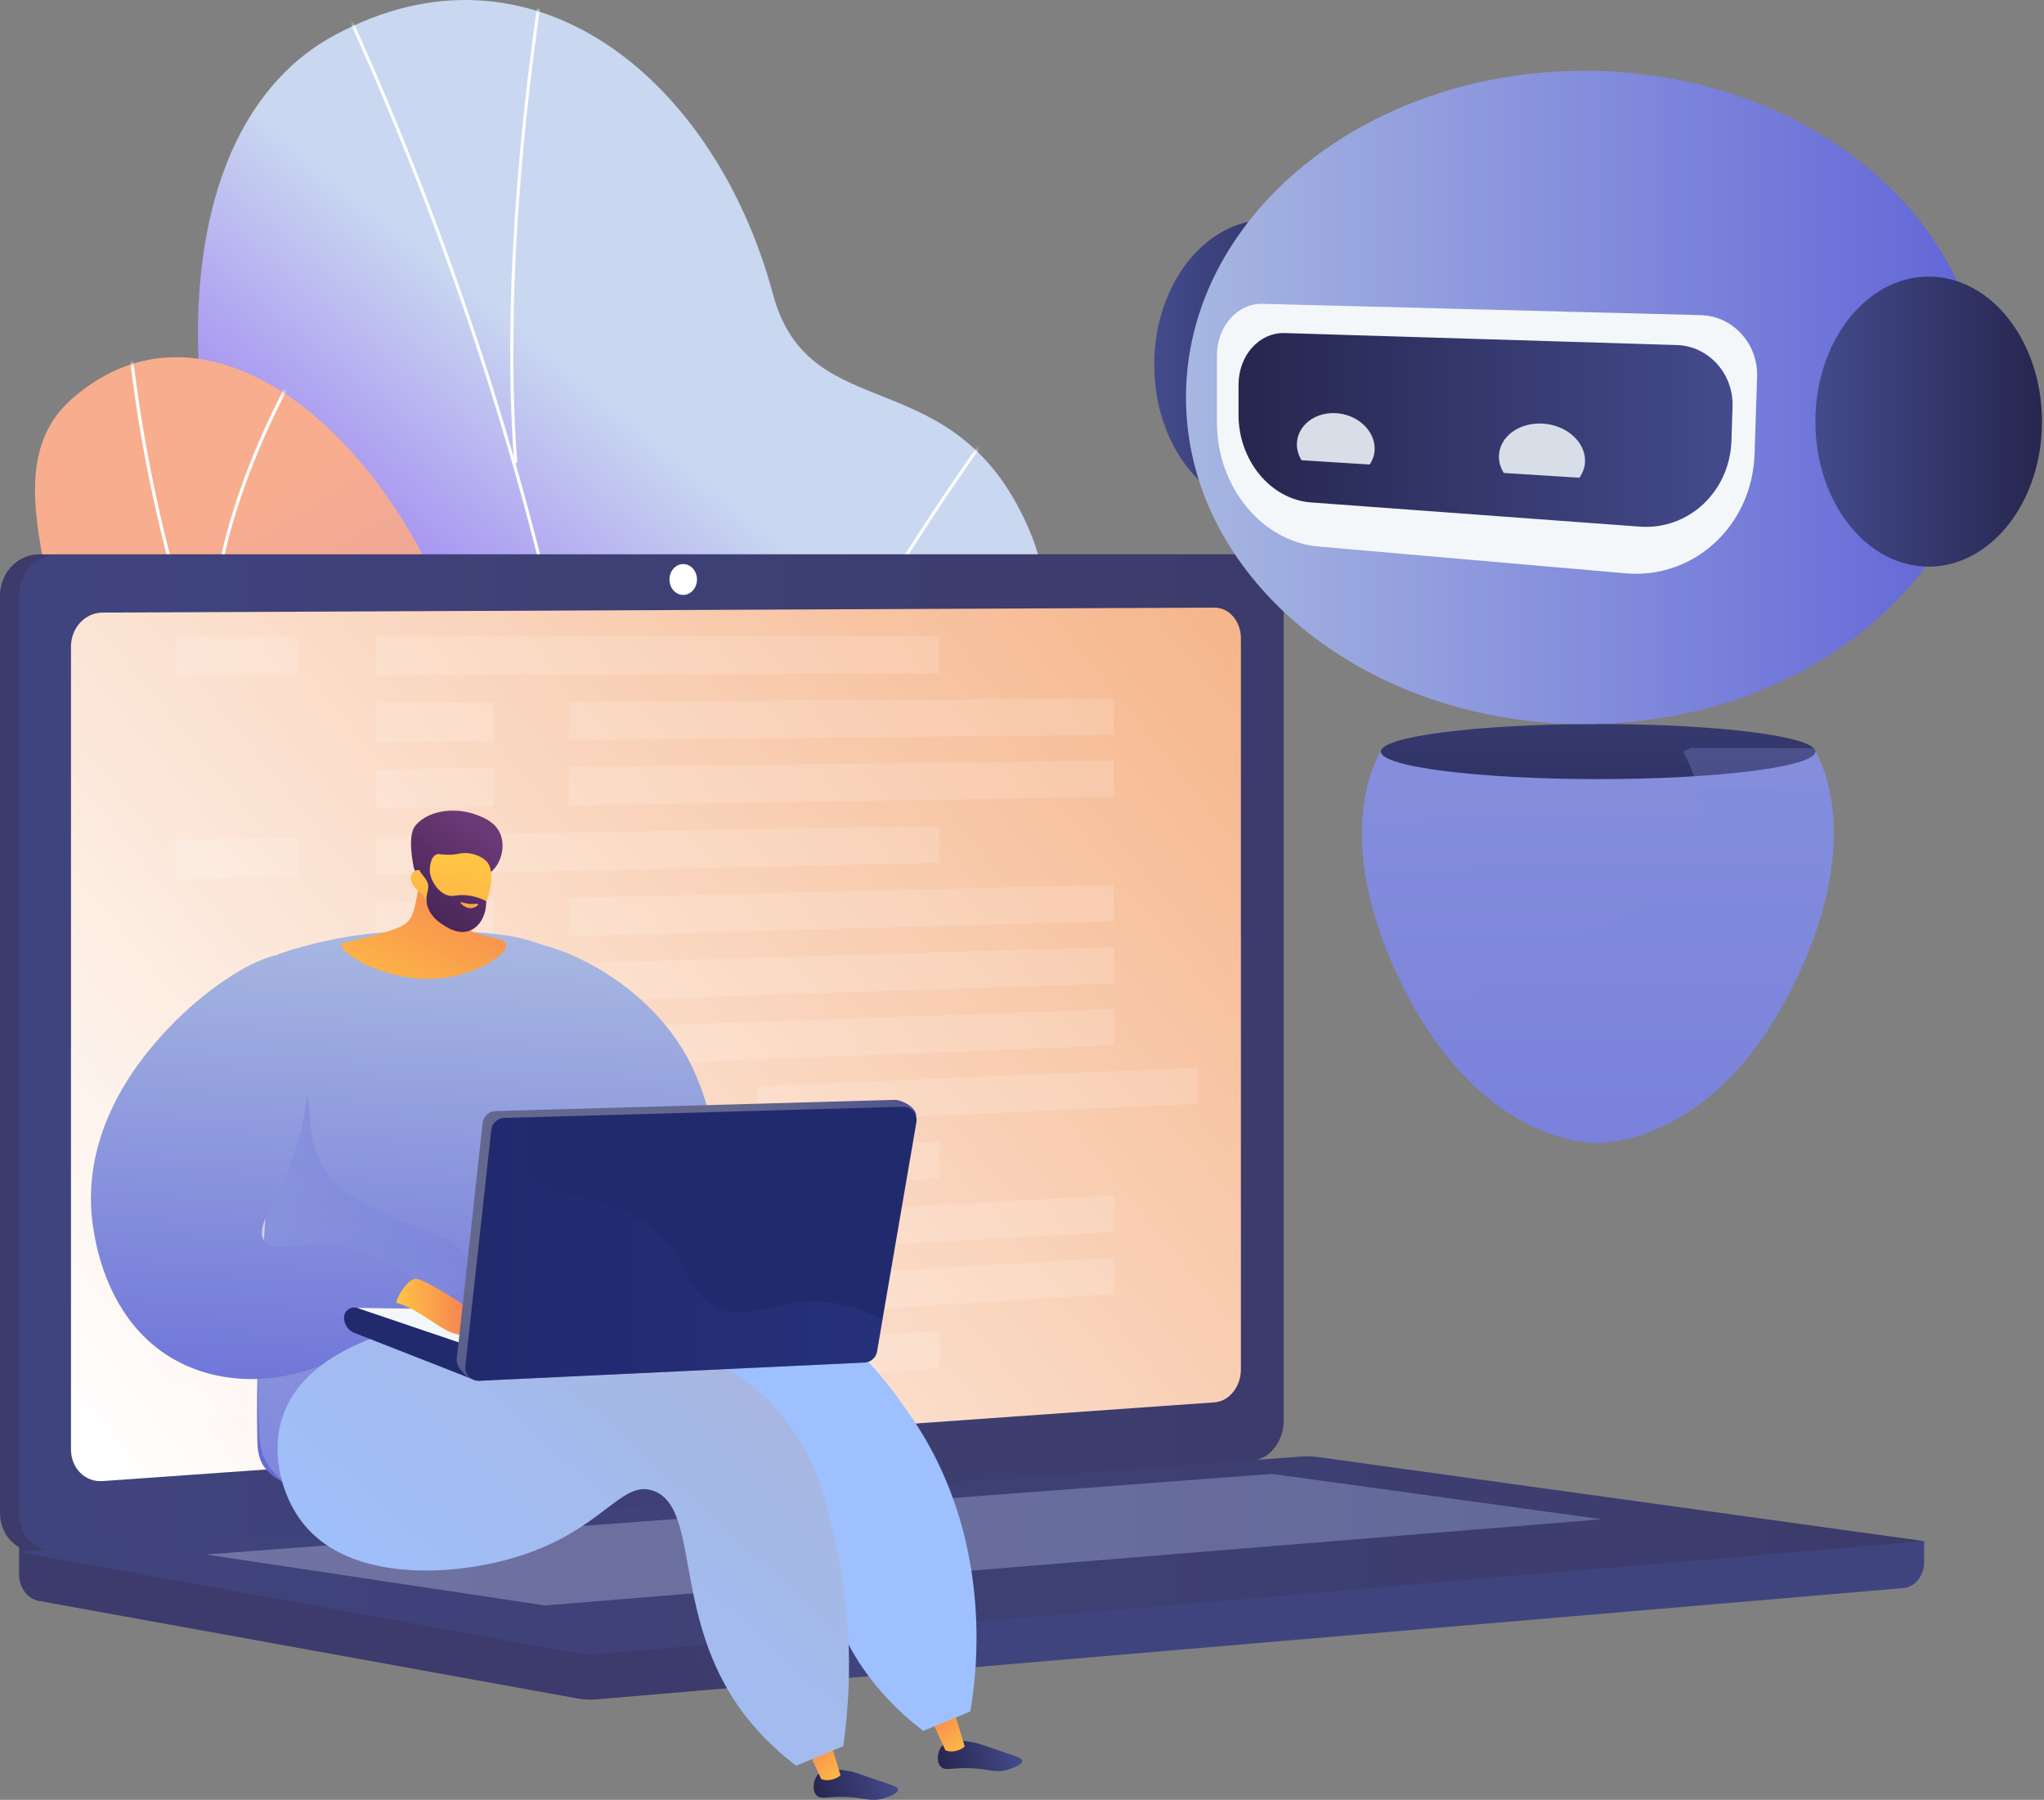 <svg xmlns="http://www.w3.org/2000/svg" width="376" height="331" fill="none"><rect width="100%" height="100%" fill="#808080" stroke="none"/><path fill="url(#a)" d="M80.578 273.798c-3.141 5.206-8.615 12.276-14.54 20.474l98.902 14.32c-11.063-30.118-26.659-61.748-3.366-114.045 10.931-24.542 39.984-67.69 28.025-96.465-13.623-32.783-40.576-18.627-47.415-44.007-10.689-39.67-44.456-67.265-80.732-47.55-35.803 19.457-34.601 90.55 12.574 168.324 27.525 59.629 22.954 71.76 6.552 98.949Z"/><mask id="b" width="157" height="309" x="36" y="0" maskUnits="userSpaceOnUse" style="mask-type:luminance"><path fill="#fff" d="M80.578 273.798c-3.141 5.206-8.615 12.276-14.54 20.474l98.902 14.32c-11.063-30.118-26.659-61.748-3.366-114.045 10.931-24.542 39.984-67.69 28.025-96.465-13.623-32.783-40.576-18.627-47.415-44.007-10.689-39.67-44.456-67.265-80.732-47.55-35.803 19.457-34.601 90.55 12.574 168.324 27.525 59.629 22.954 71.76 6.552 98.949Z"/></mask><g fill="#FCFDFE" mask="url(#b)"><path d="M117.999 295.945c.714-12.989.729-25.276.745-38.285l.006-4.337c-.378-6.265-.581-12.452-.777-18.435-.443-13.511-.862-26.273-3.149-39.821a46.42 46.42 0 0 1-.052-2.374c-.015-2.907-.031-5.912-1.718-8.786l-.039-.12c-6.797-71.655-28.49-143.109-64.474-212.375l.514-.267c36.008 69.311 57.72 140.816 64.531 212.524 1.734 2.992 1.751 6.194 1.765 9.021.004.807.008 1.569.049 2.313 2.289 13.554 2.708 26.335 3.152 39.866.196 5.979.399 12.162.777 18.437l-.006 4.355c-.015 13.016-.031 25.311-.746 38.316l-.578-.032Z"/><path d="M117.332 232.404c-.635-33.887 17.239-74.141 32.345-101.943 16.359-30.108 33.085-52.503 33.252-52.725l.464.347c-.167.223-16.872 22.59-33.211 52.662-15.071 27.738-32.903 67.89-32.27 101.648l-.58.011ZM94.572 85.129c-2.678-35.922 2.83-74.242 4.64-86.834.347-2.408.575-4 .565-4.309l.58-.02c.011.347-.167 1.603-.57 4.412-1.809 12.577-7.31 50.849-4.637 86.708l-.578.043ZM107.493 142.57c-12.122-30.948-75.496-58.387-76.134-58.661l.228-.533c.64.274 64.236 27.812 76.446 58.983l-.54.211Z"/></g><path fill="url(#c)" d="M89.335 145.527c.538 45.912 22.682 30.784 43.102 35.315 23.566 34.097 25.786 65.733-9.4 93.053l-39.206-5.867c-14.547-.675-31.617-5.121-30.654-24.491 1.09-21.908 6.27-35.822-18.457-46.581S-.63 166.565 9.384 144.235c10.537-23.498-14.179-55.174 3.884-70.918 31.474-27.434 75.506 24.401 76.067 72.21Z"/><mask id="d" width="145" height="209" x="5" y="65" maskUnits="userSpaceOnUse" style="mask-type:luminance"><path fill="#fff" d="M89.335 145.527c.538 45.912 22.682 30.784 43.102 35.315 23.566 34.097 25.786 65.733-9.4 93.053l-39.206-5.867c-14.547-.675-31.617-5.121-30.654-24.491 1.09-21.908 6.27-35.822-18.457-46.581S-.63 166.565 9.384 144.235c10.537-23.498-14.179-55.174 3.884-70.918 31.474-27.434 75.506 24.401 76.067 72.21Z"/></mask><g fill="#FCFDFE" mask="url(#d)"><path d="M99.068 227.69a300.48 300.48 0 0 1-42.153-59.147c-11.701-21.523-20.62-44.225-26.509-67.475-3.376-13.332-5.76-26.915-7.084-40.372l.59-.058c1.322 13.427 3.7 26.98 7.07 40.284 5.876 23.202 14.776 45.858 26.455 67.338a299.873 299.873 0 0 0 42.069 59.03l-.438.4ZM56.87 252.907l-.27-.528c7.282-3.71 15.872-6.603 25.53-8.598 4.603-.951 9.175-1.579 13.59-1.866l.039.592c-4.388.285-8.933.909-13.508 1.855-9.608 1.985-18.147 4.86-25.382 8.545Z"/><path d="M64.547 181.643C44.302 162.059 1.207 163.849.774 163.872l-.028-.592c.437-.02 43.784-1.826 64.214 17.937l-.412.426ZM39.583 130.532c-6.06-31.243 17.356-67.348 17.593-67.709l.496.326c-.236.36-23.52 36.266-17.506 67.271l-.583.112Z"/></g><path fill="url(#e)" d="M353.95 283.42 3.502 280.34v9.114c0 2.474 1.529 4.577 3.599 4.952l99.096 17.947a13.5 13.5 0 0 0 3.555.168l240.389-20.462c2.146-.183 3.809-2.293 3.809-4.834v-3.805Z"/><path fill="url(#f)" d="M226.774 268.646 7.126 285.319c-3.93.298-7.126-2.872-7.126-7.082V109.578c0-4.21 3.196-7.623 7.126-7.623h219.648c3.238 0 5.856 3.085 5.856 6.891v152.465c0 3.805-2.618 7.089-5.856 7.335Z"/><path fill="url(#g)" d="M230.276 268.646 10.628 285.319c-3.93.298-7.126-2.872-7.126-7.082V109.578c0-4.21 3.196-7.623 7.127-7.623h219.647c3.238 0 5.856 3.085 5.856 6.891v152.465c0 3.805-2.618 7.089-5.856 7.335Z"/><path fill="url(#h)" d="M223.433 257.897 18.855 272.38c-3.199.226-5.798-2.376-5.798-5.813V118.906c0-3.437 2.6-6.235 5.798-6.249l204.578-.909c2.672-.012 4.832 2.516 4.832 5.646v134.493c0 3.131-2.16 5.821-4.832 6.01Z"/><path fill="#fff" d="M128.21 106.569c0 1.567-1.131 2.841-2.527 2.846-1.398.004-2.532-1.266-2.532-2.836 0-1.571 1.134-2.845 2.532-2.846 1.396-.001 2.527 1.268 2.527 2.836Z"/><path fill="url(#i)" d="M239.03 267.89 3.502 285.44l102.695 18.598c1.176.213 2.368.27 3.555.169l244.197-20.787-111.172-15.411a17.722 17.722 0 0 0-3.747-.119Z"/><path fill="url(#j)" d="m37.87 285.881 196.084-14.828 60.686 8.345-194.395 15.85-62.376-9.367Z" opacity=".3"/><g fill="#fff" fill-opacity=".2" opacity=".75"><path d="m54.796 124.252-22.528.078v-7.29h22.528v7.212ZM172.83 123.84l-103.725.362v-7.162H172.83v6.8ZM90.849 136.23l-21.744.205v-7.161l21.744-.13v7.086ZM204.912 135.151l-100.247.948v-7.038l100.247-.598v6.688ZM90.849 148.333l-21.744.336v-7.162l21.744-.259v7.085ZM204.912 146.575l-100.247 1.545v-7.037l100.247-1.196v6.688ZM54.796 161.208l-22.528.481v-7.29l22.528-.403v7.212ZM172.83 158.684l-103.725 2.218v-7.162l103.725-1.856v6.8ZM90.849 172.54l-21.744.595v-7.162l21.744-.518v7.085ZM204.912 169.421l-100.247 2.742v-7.038l100.247-2.391v6.687ZM90.849 184.644l-21.744.724v-7.162l21.744-.648v7.086ZM204.912 180.845l-100.247 3.339v-7.037l100.247-2.99v6.688ZM90.849 196.748l-21.744.853v-7.161l21.744-.778v7.086ZM204.912 192.268l-100.247 3.937v-7.038l100.247-3.587v6.688ZM125.99 207.261l-20.993.95v-7.037l20.993-.876v6.963ZM220.22 202.998l-80.886 3.659v-6.916l80.886-3.377v6.634ZM54.796 222.8l-22.528 1.154v-7.29l22.528-1.075v7.211ZM172.83 216.757l-103.725 5.311v-7.162l103.725-4.949v6.8ZM90.849 233.058l-21.744 1.243v-7.162l21.744-1.167v7.086ZM204.912 226.537l-100.247 5.731v-7.038l100.247-5.38v6.687ZM90.849 245.162l-21.744 1.372v-7.161l21.744-1.297v7.086ZM204.912 237.961l-100.247 6.328v-7.037l100.247-5.979v6.688ZM54.796 259.756l-22.528 1.556v-7.29l22.528-1.478v7.212ZM172.83 251.601l-103.725 7.167v-7.162l103.725-6.804v6.799Z"/></g><path fill="url(#k)" d="M329.468 182.043c-12.794 25.251-30.192 27.933-35.322 28.188v.021s.15.012-.233.004c-.382.008-.233-.004-.233-.004v-.021c-4.664-.21-16.772-2.077-28.254-16.936-2.423-3.135-4.826-6.85-7.055-11.252-14.863-29.331-4.056-44.436-4.056-44.436l39.365-.095v-.004l.233.004.233-.004v.004l16.773.041 22.658.054s10.754 15.105-4.109 44.436Z"/><path fill="url(#l)" d="M293.974 143.281c22.074 0 39.969-2.267 39.969-5.062 0-2.796-17.895-5.063-39.969-5.063s-39.968 2.267-39.968 5.063c0 2.795 17.894 5.062 39.968 5.062Z"/><path fill="url(#m)" d="M329.468 182.043c-12.794 25.251-30.192 27.933-35.322 28.188v.02s.15.013-.233.005c-.382.008-.233-.005-.233-.005v-.02c-4.664-.21-16.772-2.078-28.254-16.937.066-13.682 31.812-22.979 41.73-29.322 12.547-8.022 2.451-25.753 2.451-25.753.486-.23.959-.452 1.432-.666l22.599.053s10.693 15.106-4.17 44.437Z" opacity=".3"/><path fill="url(#n)" d="M233.164 93.747c11.511 0 20.842-11.94 20.842-26.669 0-14.728-9.331-26.668-20.842-26.668s-20.842 11.94-20.842 26.668c0 14.73 9.331 26.669 20.842 26.669Z"/><path fill="url(#o)" d="M364.789 73.086c0 33.177-32.823 60.069-73.311 60.069-6.22 0-12.255-.633-18.022-1.83-31.775-6.579-55.29-30.158-55.29-58.239 0-33.173 32.824-60.07 73.312-60.07 11.375 0 22.144 2.123 31.754 5.912 24.588 9.696 41.557 30.306 41.557 54.158Z"/><path fill="#F4F7FA" d="m242.522 100.506 56.525 4.934c12.496 1.09 23.276-8.685 23.713-21.971l.466-14.178c.201-6.098-4.469-11.185-10.351-11.336l-80.58-2.078c-4.679-.121-8.428 4.132-8.428 9.481v12.445c0 11.676 8.231 21.794 18.655 22.703Z"/><path fill="url(#p)" d="m241.165 92.399 60.483 4.452c8.933.658 16.564-6.403 16.861-15.837l.197-6.261c.19-6.05-4.428-11.119-10.238-11.297l-72.105-2.204c-4.728-.144-8.521 4.105-8.528 9.472l-.007 5.557c-.011 8.377 5.898 15.57 13.337 16.118Z"/><path fill="#D8DEE8" d="M276.624 86.98c-.569-.935-.913-1.968-.895-3.06.061-3.541 3.61-6.24 7.971-6.02 4.411.222 7.959 3.34 7.877 6.955-.025 1.115-.425 2.123-1.053 3.002l-13.9-.876ZM239.407 84.637c-.525-.889-.848-1.871-.843-2.91.017-3.369 3.191-5.946 7.13-5.747 3.982.201 7.215 3.156 7.182 6.591-.011 1.06-.36 2.02-.916 2.856l-12.553-.79Z"/><path fill="url(#q)" d="M354.785 104.206c11.51 0 20.841-11.94 20.841-26.669 0-14.728-9.331-26.668-20.841-26.668-11.511 0-20.842 11.94-20.842 26.668 0 14.73 9.331 26.669 20.842 26.669Z"/><path fill="url(#r)" d="M128.648 221.97c4.942-2.738 3.495-18.281-3.209-29.202-9.518-15.507-30.38-22.91-34.657-18.291-4.377 4.726 8.222 22.469 10.269 25.351 7.424 10.455 21.752 25.381 27.597 22.142Z"/><path fill="url(#s)" d="M173.34 321.029c-.922 1.019-1.133 2.895-.33 3.819.788.909 1.974.228 5.338.328 3.603.108 4.543.959 6.992.283.989-.273 2.736-.936 2.703-1.643-.024-.497-.913-.753-3.884-1.748-4.216-1.413-4.197-1.49-5.093-1.638-2.249-.373-4.507-.747-5.726.599Z"/><path fill="url(#t)" d="m175.649 315.153 1.807 6.011c-.137.322-1.974 1.398-3.55.716l-2.684-5.834 4.427-.893Z"/><path fill="url(#u)" d="M150.491 326.311c-.923 1.019-1.133 2.896-.331 3.82.789.909 1.975.228 5.338.328 3.603.107 4.544.958 6.992.283.989-.274 2.736-.937 2.703-1.643-.023-.497-.913-.753-3.883-1.748-4.217-1.413-4.198-1.49-5.093-1.638-2.249-.373-4.508-.747-5.726.598Z"/><path fill="url(#v)" d="m152.799 320.435 1.807 6.011c-.136.322-1.973 1.398-3.55.717l-2.684-5.834 4.427-.894Z"/><path fill="url(#w)" d="M51.15 175.482c5.733-1.954 14.494-4.225 25.285-4.223 12.15.001 21.907.002 28.645 5.745 16.351 13.936-1.95 47.317 7.425 72.038 1.027 2.707 4.015 11.291 1.416 20.549-.479 1.707-1.465 3.186-3.152 5.689-9.904 14.694-37.725 15.898-50.47 3.158-6.735-6.733-12.79-5.5-12.953-13.183-.639-30.326 4.066-60.575 3.804-89.773Z"/><path fill="url(#x)" d="M58.203 211.983c-2.316-6.341.083-13.6-5.08-16.768-1.893-1.162-4.244-1.654-6.806-1.597.306 22.289.745 44.557 1.287 67.819.179 7.683 1.14 8.063 8.587 14.797 8.63 7.801 23.5 10.348 36.255 7.796-16.705-10.273-28.623-20.915-26.916-30.036 1.988-10.623 21.441-13.76 20.658-21.312-.83-8.005-22.922-6.836-27.985-20.699Z" opacity=".4"/><path fill="url(#y)" d="M56.463 176.167c-5.616-3.791-19.147 5.77-26.647 14.187-3.486 3.911-15.624 17.53-12.608 35.825.491 2.981 2.754 16.92 14.686 23.747 10.683 6.114 25.11 4.541 36.668-4.117l4.739-4.205 4.662-5.039a37.424 37.424 0 0 0-12.423-6.844c-8.882-2.866-14.722 1.386-16.846-1.413-2.616-3.447 5.347-9.868 7.436-24.476.563-3.942 6.606-23.43.333-27.665Z"/><path fill="url(#z)" d="M65.675 271.558c-3.711 12.077 3.16 7.168 17.154.273 14.738-7.261 46.955-17.689 60.837-4.03 10.339 10.173 3.026 26.257 19.022 43.961a51.833 51.833 0 0 0 7.157 6.561l8.648-3.579c1.131-6.605 4.693-32.067-11.332-54.871-3.875-5.513-11.245-16.098-23.857-20.576-34.098-12.106-74.207 21.123-77.63 32.261Z"/><path fill="url(#A)" d="M52.069 260.29c-2.403 6.937-.24 14.909 3.685 19.862 8.715 10.995 28.279 9.839 40.498 5.778 14.869-4.94 18.189-13.937 24.036-11.726 9.086 3.437 2.622 25.81 19.022 43.961a51.833 51.833 0 0 0 7.157 6.561l8.648-3.579c2.177-15.38.586-27.703-1.072-35.575-1.901-9.026-3.605-17.113-9.965-24.912-7.902-9.689-18.227-13.092-24.152-14.96-25.067-7.905-61.615-3.434-67.858 14.59Z"/><path fill="url(#B)" d="m133.344 241.536-67.669-1.01 17.994 8.684 49.848-3.263-.173-4.411Z"/><path fill="url(#C)" d="M63.287 242.323v.001c0 1.266.792 2.397 1.982 2.83l21.623 8.476.098-5.876-21.315-7.229a1.871 1.871 0 0 0-2.388 1.798Z"/><path fill="url(#D)" d="M72.948 239.607c-.416-.092 2.023-4.951 3.937-4.39 1.914.561 11.277 5.987 12.128 8.221l.851 2.234s-4.084.319-6.617-.532c-2.533-.851-6.922-4.78-10.3-5.533Z"/><path fill="url(#E)" d="m88.785 206.521-4.77 43.429c-.164 1.499 1.934 3.732 3.44 3.66l69.973-4.295a2.454 2.454 0 0 0 2.302-2.036l8.782-41.945c.262-1.526-2.482-3.103-4.03-3.06l-73.327 2.062a2.454 2.454 0 0 0-2.37 2.185Z"/><path fill="url(#F)" d="m90.385 207.787-4.77 43.43a2.454 2.454 0 0 0 2.555 2.718l70.857-3.354a2.453 2.453 0 0 0 2.302-2.035l7.239-42.137a2.452 2.452 0 0 0-2.486-2.868l-73.328 2.062a2.453 2.453 0 0 0-2.37 2.184Z"/><path fill="url(#G)" d="M131.992 240.404c-6.187-2.622-4.003-7.623-11.309-13.854-9.638-8.221-19.463-4.656-22.902-11.027-1.07-1.985-1.583-5.072.283-10.07l-5.31.149a2.453 2.453 0 0 0-2.37 2.185l-4.77 43.43a2.454 2.454 0 0 0 2.555 2.718l70.858-3.354a2.454 2.454 0 0 0 2.302-2.035l.999-5.815c-2.15-1.196-4.719-2.284-7.717-2.892-10.395-2.109-15.495 3.584-22.619.565Z" opacity=".3"/><path fill="url(#H)" d="M77.57 154.66c.038 4.504-.465 8.076-.94 10.522-.545 2.803-.937 3.527-1.438 4.115-.754.885-1.896 1.626-8.35 3.227-3.513.87-3.964.847-4.042 1.195-.379 1.701 9.199 7.496 19.094 6.099 6.055-.855 11.565-4.309 11.227-6.124-.34-1.826-6.39-.846-8.192-4.149-1.254-2.298.152-5.561 1.813-8.262-1.61-3.016-7.563-3.608-9.172-6.623Z"/><path fill="url(#I)" d="M90.278 160.387c1.861-1.477 2.782-4.662 1.716-7.104-.917-2.102-3.01-2.913-4.263-3.399-3.631-1.407-8.762-1.075-11.303 1.943-1.505 1.789-.504 6.58-.373 7.429.149.96.749 1.432 1.205 2.247a347.793 347.793 0 0 1 3.21 5.905c.356-.664.847-1.475 1.512-2.318.255-.325 1.272-1.589 2.555-2.522 2.571-1.872 3.976-.781 5.74-2.181Z"/><path fill="url(#J)" d="M77.832 164.562s1.41 4.679 6.393 5.636c4.462.857 7.667-8.815 5.409-11.633-.754-.939-2.551-1.716-4.185-1.686-.965.018-1.367.312-2.944.31-1.454-.001-1.8-.252-2.301-.013-.627.299-1.28 1.262-1.17 4.362-.617-1.065-1.537-1.652-2.337-1.502a1.56 1.56 0 0 0-.732.417c-.907.964-.254 2.667 1.867 4.109Z"/><path fill="url(#K)" d="M80.158 156.535c.17.213-.682.834-1.02 1.938-.66 2.145.858 5.32 3.04 6.124 1.29.475 1.862-.228 4.11.111 1.393.209 2.476.676 3.145 1.015.068 2.558-1.196 4.761-3.073 5.448-2.02.738-4.02-.55-4.855-1.089-.56-.36-2.352-1.51-2.908-3.574-.58-2.151.761-3.007-.133-4.592-.451-.8-1.19-1.288-1.657-2.73a6.28 6.28 0 0 1-.228-.95c1.444-.904 3.333-2.009 3.58-1.701Z"/><path fill="url(#L)" d="M87.611 166.191s-1.077.248-2.69-.27c-.078-.026-.172-.025-.193.013-.078.146.79 1.116 1.83 1.096.737-.015 1.441-.526 1.392-.715-.021-.08-.179-.112-.339-.124Z"/><defs><linearGradient id="a" x1="152.747" x2="-44.996" y1="106.706" y2="349.221" gradientUnits="userSpaceOnUse"><stop stop-color="#C9D7F0"/><stop offset=".199" stop-color="#9B7BF2"/><stop offset=".996" stop-color="#6165D7"/></linearGradient><linearGradient id="c" x1="24.428" x2="173.165" y1="103.422" y2="348.282" gradientUnits="userSpaceOnUse"><stop offset=".004" stop-color="#F8AD8E"/><stop offset="1" stop-color="#9571F6"/></linearGradient><linearGradient id="e" x1="151.523" x2="126.902" y1="296.918" y2="307.259" gradientUnits="userSpaceOnUse"><stop stop-color="#40447E"/><stop offset=".996" stop-color="#3C3B6B"/></linearGradient><linearGradient id="f" x1="111.464" x2="85.937" y1="187.466" y2="198.188" gradientUnits="userSpaceOnUse"><stop stop-color="#40447E"/><stop offset=".996" stop-color="#3C3B6B"/></linearGradient><linearGradient id="g" x1="3.502" x2="236.132" y1="193.647" y2="193.647" gradientUnits="userSpaceOnUse"><stop stop-color="#40447E"/><stop offset=".996" stop-color="#3C3B6B"/></linearGradient><linearGradient id="h" x1="18.445" x2="254.592" y1="268.642" y2="76.345" gradientUnits="userSpaceOnUse"><stop stop-color="#fff"/><stop offset=".996" stop-color="#F4A978"/></linearGradient><linearGradient id="i" x1="3.502" x2="353.95" y1="286.048" y2="286.048" gradientUnits="userSpaceOnUse"><stop stop-color="#40447E"/><stop offset=".996" stop-color="#3C3B6B"/></linearGradient><linearGradient id="j" x1="37.87" x2="294.64" y1="283.151" y2="283.151" gradientUnits="userSpaceOnUse"><stop stop-color="#E4E5F9"/><stop offset=".996" stop-color="#B8D0FF"/></linearGradient><linearGradient id="k" x1="292.901" x2="294.873" y1="-87.207" y2="374.109" gradientUnits="userSpaceOnUse"><stop stop-color="#A7B7E1"/><stop offset=".996" stop-color="#6165D7"/></linearGradient><linearGradient id="l" x1="293.819" x2="294.093" y1="101.903" y2="166.077" gradientUnits="userSpaceOnUse"><stop stop-color="#444B8C"/><stop offset=".996" stop-color="#26264F"/></linearGradient><linearGradient id="m" x1="300.283" x2="302.25" y1="-86.467" y2="373.652" gradientUnits="userSpaceOnUse"><stop stop-color="#A7B7E1"/><stop offset=".996" stop-color="#6165D7"/></linearGradient><linearGradient id="n" x1="212.322" x2="254.006" y1="67.079" y2="67.079" gradientUnits="userSpaceOnUse"><stop stop-color="#444B8C"/><stop offset=".996" stop-color="#26264F"/></linearGradient><linearGradient id="o" x1="218.167" x2="364.789" y1="73.086" y2="73.086" gradientUnits="userSpaceOnUse"><stop stop-color="#A7B7E1"/><stop offset=".996" stop-color="#6165D7"/></linearGradient><linearGradient id="p" x1="318.711" x2="227.828" y1="79.071" y2="79.071" gradientUnits="userSpaceOnUse"><stop stop-color="#444B8C"/><stop offset=".996" stop-color="#26264F"/></linearGradient><linearGradient id="q" x1="333.943" x2="375.626" y1="77.537" y2="77.537" gradientUnits="userSpaceOnUse"><stop stop-color="#444B8C"/><stop offset=".996" stop-color="#26264F"/></linearGradient><linearGradient id="r" x1="111.91" x2="105.926" y1="174.933" y2="279.809" gradientUnits="userSpaceOnUse"><stop stop-color="#A7B7E1"/><stop offset=".996" stop-color="#6165D7"/></linearGradient><linearGradient id="s" x1="187.24" x2="172.818" y1="320.861" y2="324.826" gradientUnits="userSpaceOnUse"><stop stop-color="#444B8C"/><stop offset=".996" stop-color="#26264F"/></linearGradient><linearGradient id="t" x1="178.306" x2="169.54" y1="323.165" y2="311.617" gradientUnits="userSpaceOnUse"><stop stop-color="#FFC444"/><stop offset=".996" stop-color="#F36F56"/></linearGradient><linearGradient id="u" x1="164.39" x2="149.968" y1="326.143" y2="330.109" gradientUnits="userSpaceOnUse"><stop stop-color="#444B8C"/><stop offset=".996" stop-color="#26264F"/></linearGradient><linearGradient id="v" x1="155.456" x2="146.69" y1="328.447" y2="316.899" gradientUnits="userSpaceOnUse"><stop stop-color="#FFC444"/><stop offset=".996" stop-color="#F36F56"/></linearGradient><linearGradient id="w" x1="85.659" x2="79.675" y1="173.436" y2="278.312" gradientUnits="userSpaceOnUse"><stop stop-color="#A7B7E1"/><stop offset=".996" stop-color="#6165D7"/></linearGradient><linearGradient id="x" x1="55.375" x2="91.47" y1="256.559" y2="210.854" gradientUnits="userSpaceOnUse"><stop stop-color="#A7B7E1"/><stop offset=".996" stop-color="#6165D7"/></linearGradient><linearGradient id="y" x1="50.572" x2="44.588" y1="171.434" y2="276.31" gradientUnits="userSpaceOnUse"><stop stop-color="#A7B7E1"/><stop offset=".996" stop-color="#6165D7"/></linearGradient><linearGradient id="z" x1="107.07" x2="157.322" y1="311.467" y2="247.836" gradientUnits="userSpaceOnUse"><stop stop-color="#9EC0FF"/><stop offset="1" stop-color="#9EC0FF"/></linearGradient><linearGradient id="A" x1="136.992" x2="78.69" y1="252.696" y2="317.277" gradientUnits="userSpaceOnUse"><stop stop-color="#A7B7E1"/><stop offset="1" stop-color="#9EC0FF"/></linearGradient><linearGradient id="B" x1="109.561" x2="101.376" y1="269.512" y2="246.319" gradientUnits="userSpaceOnUse"><stop stop-color="#4B508B"/><stop offset="1" stop-color="#F4F7FA"/></linearGradient><linearGradient id="C" x1="73.801" x2="76.803" y1="235.908" y2="256.645" gradientUnits="userSpaceOnUse"><stop stop-color="#222A6E"/><stop offset="1" stop-color="#222A6E"/></linearGradient><linearGradient id="D" x1="72.901" x2="89.864" y1="240.451" y2="240.451" gradientUnits="userSpaceOnUse"><stop stop-color="#FFC444"/><stop offset=".996" stop-color="#F36F56"/></linearGradient><linearGradient id="E" x1="133.274" x2="117.315" y1="237.724" y2="215.062" gradientUnits="userSpaceOnUse"><stop stop-color="#444B8C"/><stop offset=".996" stop-color="#64688E"/></linearGradient><linearGradient id="F" x1="102.661" x2="137.588" y1="275.23" y2="204.286" gradientUnits="userSpaceOnUse"><stop stop-color="#222A6E"/><stop offset="1" stop-color="#222A6E"/></linearGradient><linearGradient id="G" x1="85.6" x2="162.328" y1="229.696" y2="229.696" gradientUnits="userSpaceOnUse"><stop stop-color="#222A6E"/><stop offset="1" stop-color="#2B4293"/></linearGradient><linearGradient id="H" x1="70.354" x2="89.853" y1="189.766" y2="149.168" gradientUnits="userSpaceOnUse"><stop stop-color="#FFC444"/><stop offset=".996" stop-color="#F36F56"/></linearGradient><linearGradient id="I" x1="68.655" x2="86.983" y1="176.575" y2="151.237" gradientUnits="userSpaceOnUse"><stop stop-color="#311944"/><stop offset="1" stop-color="#6B3976"/></linearGradient><linearGradient id="J" x1="83.604" x2="75.076" y1="158.737" y2="200.323" gradientUnits="userSpaceOnUse"><stop stop-color="#FFC444"/><stop offset=".996" stop-color="#F36F56"/></linearGradient><linearGradient id="K" x1="71.7" x2="90.046" y1="178.794" y2="153.43" gradientUnits="userSpaceOnUse"><stop stop-color="#311944"/><stop offset="1" stop-color="#6B3976"/></linearGradient><linearGradient id="L" x1="86.933" x2="85.034" y1="164.583" y2="169.585" gradientUnits="userSpaceOnUse"><stop stop-color="#FFC444"/><stop offset="1" stop-color="#F36F56"/></linearGradient></defs></svg>
